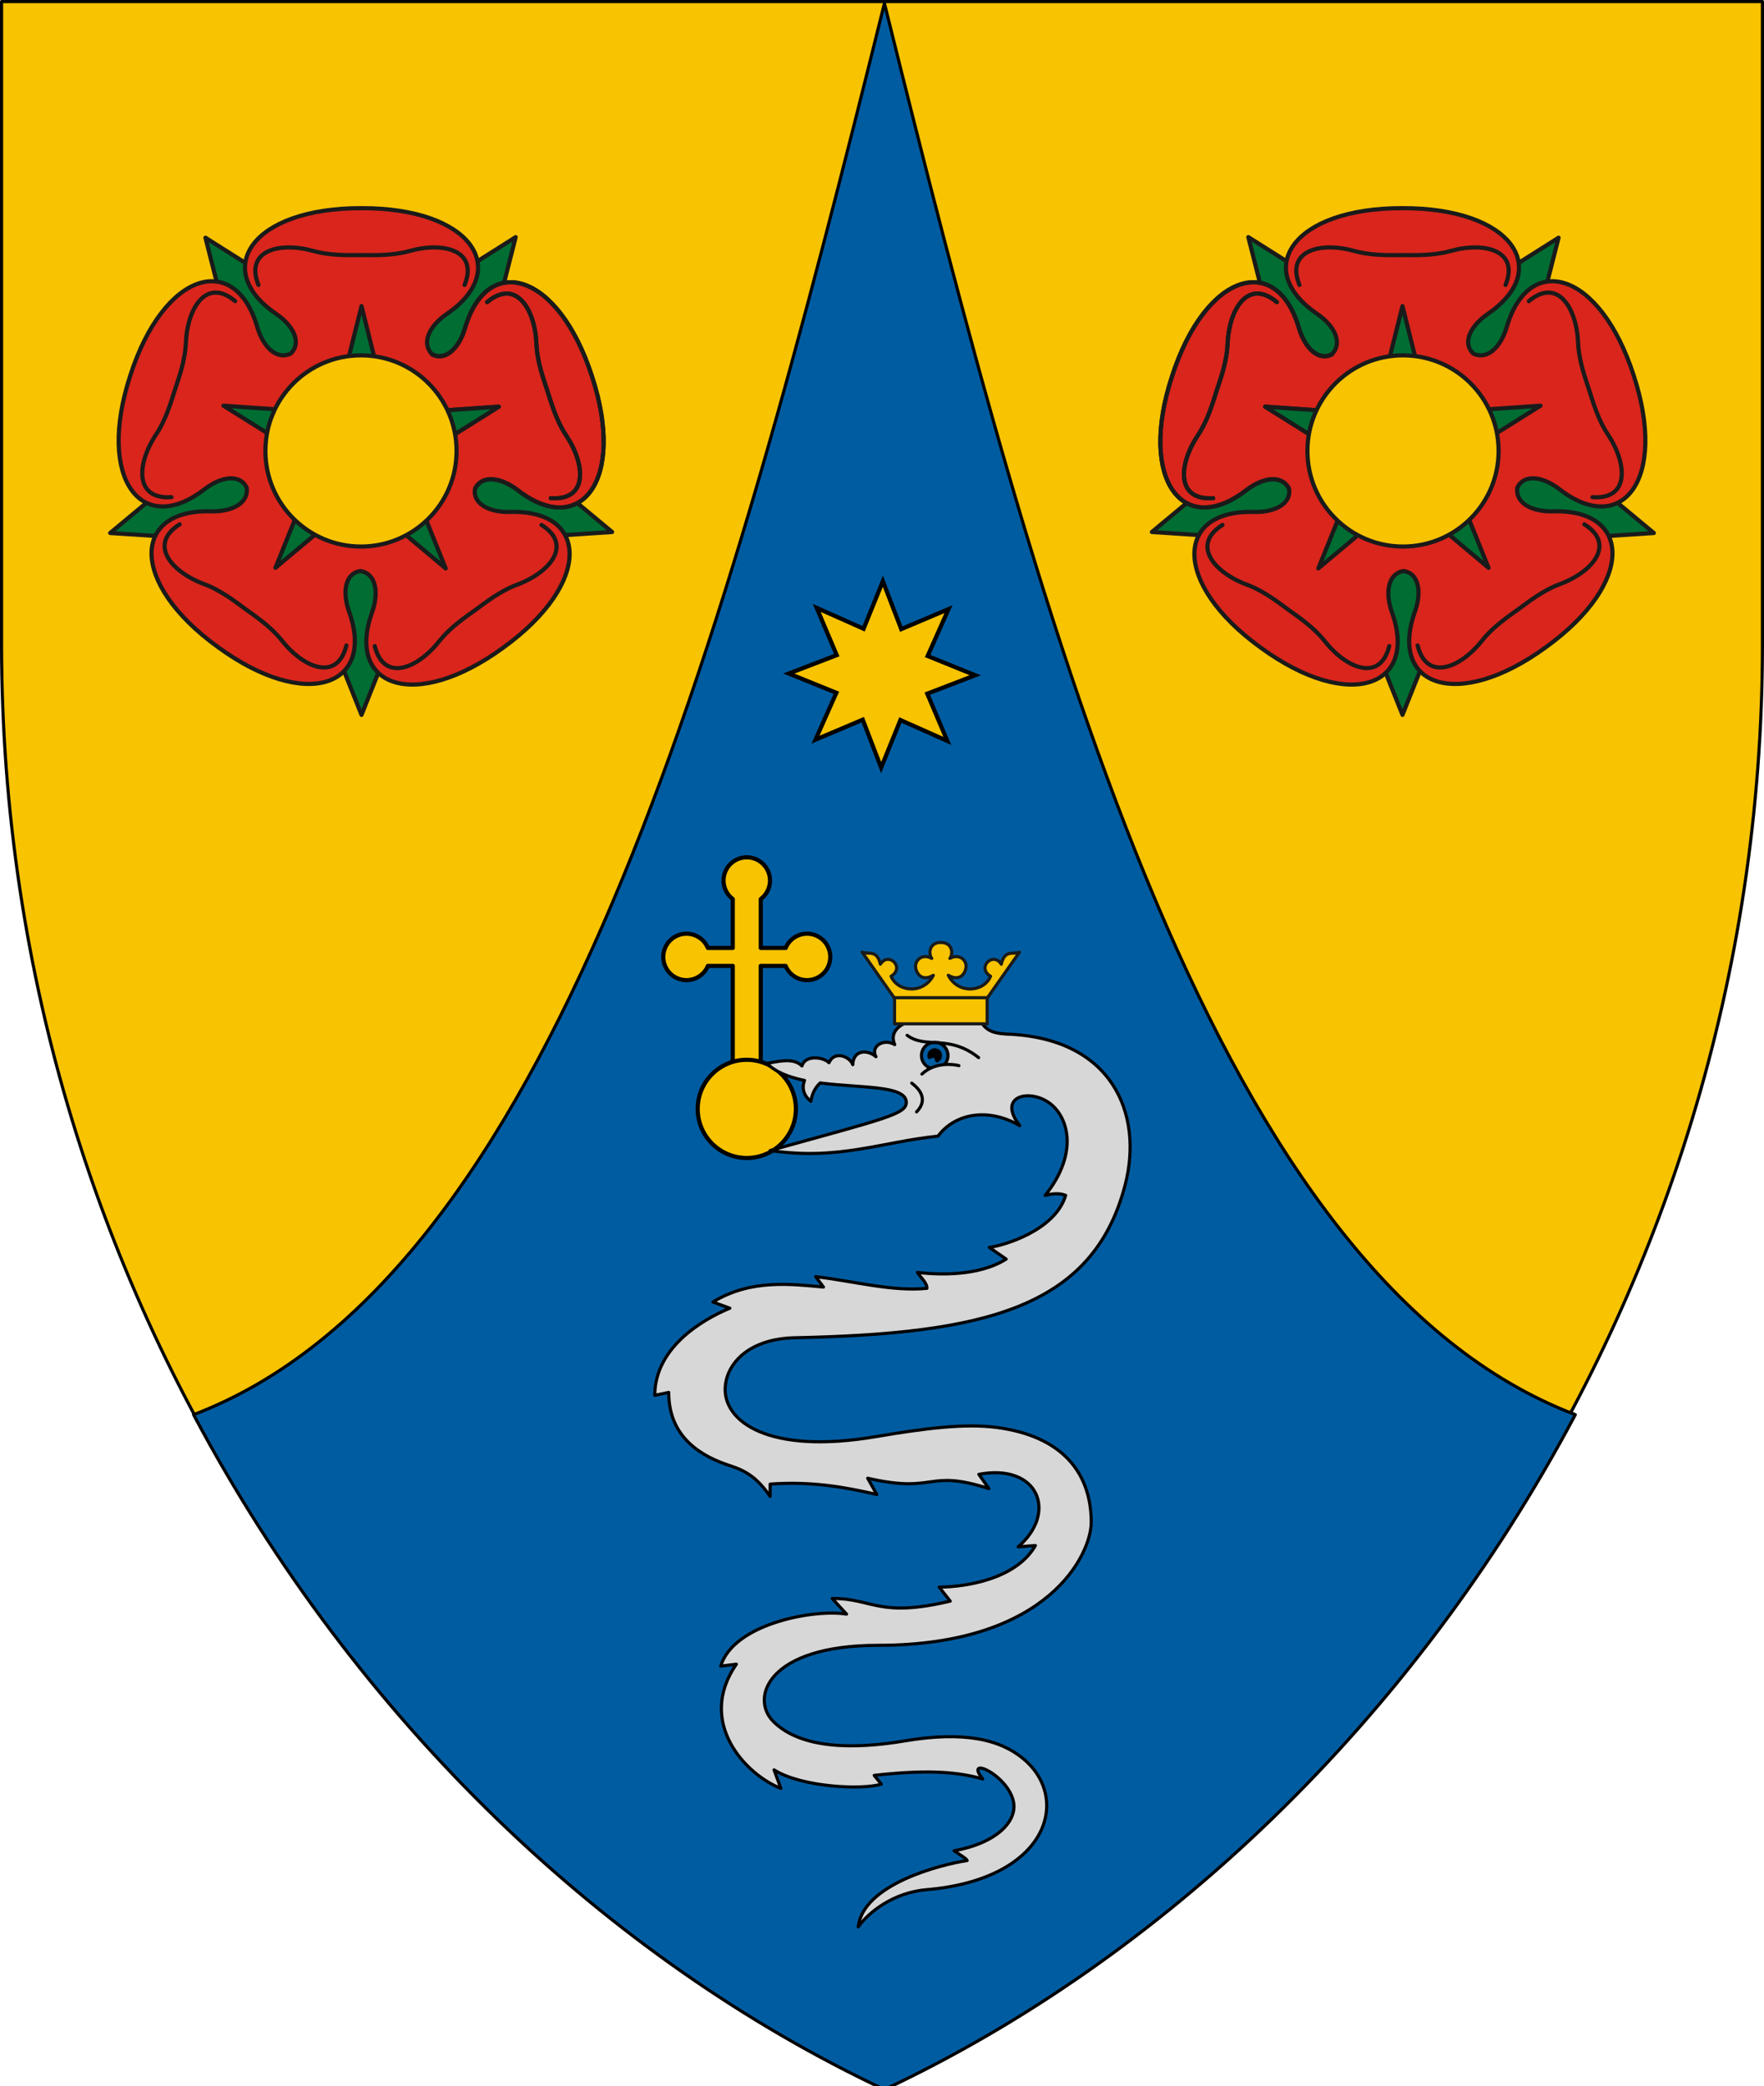 <?xml version="1.0" encoding="UTF-8" standalone="no"?>
<!-- Created with Inkscape (http://www.inkscape.org/) -->

<svg
   xmlns:dc="http://purl.org/dc/elements/1.1/"
   xmlns:cc="http://creativecommons.org/ns#"
   xmlns:rdf="http://www.w3.org/1999/02/22-rdf-syntax-ns#"
   xmlns:svg="http://www.w3.org/2000/svg"
   xmlns="http://www.w3.org/2000/svg"
   xmlns:sodipodi="http://sodipodi.sourceforge.net/DTD/sodipodi-0.dtd"
   xmlns:inkscape="http://www.inkscape.org/namespaces/inkscape"
   sodipodi:docname="HUN Inke COA.svg"
   inkscape:version="0.92.4 (5da689c313, 2019-01-14)"
   id="svg8"
   version="1.1"
   viewBox="0 0 169.204 200.072"
   height="200.072mm"
   width="169.204mm">
  <defs
     id="defs2">
    <clipPath
       clipPathUnits="userSpaceOnUse"
       id="clipPath986">
      <path
         id="path988"
         d="m 810.599,1179.102 c 11.84,44.333 49.918,86.163 80.726,98.501 30.809,-12.337 68.887,-54.168 80.727,-98.501 z"
         style="opacity:1;vector-effect:none;fill:none;fill-opacity:1;fill-rule:evenodd;stroke:#000000;stroke-width:0.3;stroke-linecap:round;stroke-linejoin:round;stroke-miterlimit:4;stroke-dasharray:none;stroke-dashoffset:0;stroke-opacity:1"
         inkscape:connector-curvature="0" />
    </clipPath>
  </defs>
  <sodipodi:namedview
     id="base"
     pagecolor="#ffffff"
     bordercolor="#666666"
     borderopacity="1.0"
     inkscape:pageopacity="0.0"
     inkscape:pageshadow="2"
     inkscape:zoom="0.75000003"
     inkscape:cx="321.91259"
     inkscape:cy="381.79592"
     inkscape:document-units="mm"
     inkscape:current-layer="layer1"
     showgrid="false"
     showborder="false"
     showguides="true"
     inkscape:guide-bbox="true"
     inkscape:snap-bbox="true"
     inkscape:bbox-paths="true"
     inkscape:bbox-nodes="true"
     inkscape:snap-bbox-edge-midpoints="true"
     inkscape:snap-bbox-midpoints="true"
     inkscape:snap-intersection-paths="true"
     inkscape:object-paths="true"
     inkscape:snap-smooth-nodes="true"
     inkscape:snap-midpoints="true"
     inkscape:snap-object-midpoints="true"
     inkscape:snap-center="true"
     inkscape:lockguides="false"
     inkscape:window-width="1850"
     inkscape:window-height="1016"
     inkscape:window-x="70"
     inkscape:window-y="27"
     inkscape:window-maximized="1"
     inkscape:snap-global="false"
     inkscape:snap-to-guides="true"
     inkscape:snap-nodes="true"
     fit-margin-top="0"
     fit-margin-left="0"
     fit-margin-right="0"
     fit-margin-bottom="0"
     inkscape:snap-others="true" />
  <g
     inkscape:groupmode="layer"
     id="layer2"
     inkscape:label="RASZTER"
     transform="translate(-1025.835,-1177.8)" />
  <g
     inkscape:label="Layer 1"
     inkscape:groupmode="layer"
     id="layer1"
     transform="translate(-1025.835,-1177.8)">
    <rect
       style="opacity:1;vector-effect:none;fill:none;fill-opacity:1;fill-rule:evenodd;stroke:#ff00ff;stroke-width:0.2;stroke-linecap:round;stroke-linejoin:round;stroke-miterlimit:4;stroke-dasharray:none;stroke-dashoffset:0;stroke-opacity:1"
       id="rect2055"
       width="2.245"
       height="0.374"
       x="146.326"
       y="434.303" />
    <path
       cx="973.754"
       cy="842.784"
       r="1.848"
       id="path869"
       style="opacity:1;vector-effect:none;fill:none;fill-opacity:1;fill-rule:evenodd;stroke:#ff00ff;stroke-width:0.2;stroke-linecap:round;stroke-linejoin:round;stroke-miterlimit:4;stroke-dasharray:none;stroke-dashoffset:0;stroke-opacity:1"
       d=""
       inkscape:connector-curvature="0" />
    <g
       id="g1135"
       transform="matrix(-1,0,0,1,1962.732,0)" />
    <rect
       rx="0"
       ry="0"
       y="1160.504"
       x="-1176.092"
       height="55.033"
       width="122.943"
       id="rect1642"
       style="opacity:1;vector-effect:none;fill:none;fill-opacity:1;fill-rule:evenodd;stroke:none;stroke-width:0.2;stroke-linecap:round;stroke-linejoin:round;stroke-miterlimit:4;stroke-dasharray:none;stroke-dashoffset:0;stroke-opacity:1"
       transform="rotate(-90)" />
    <g
       id="g1005">
      <path
         style="opacity:1;vector-effect:none;fill:#f8c301;fill-opacity:1;stroke:#000000;stroke-width:0.3;stroke-linecap:round;stroke-linejoin:round;stroke-miterlimit:4;stroke-dasharray:none;stroke-dashoffset:0;stroke-opacity:1"
         d="m 1194.889,1177.95 v 61.614 c 0,64.034 -38.533,116.553 -84.452,138.157 -45.919,-21.604 -84.452,-74.124 -84.452,-138.157 v -61.614 z"
         id="path3279"
         inkscape:connector-curvature="0"
         sodipodi:nodetypes="cscscc"
         inkscape:transform-center-x="-42.225879"
         inkscape:transform-center-y="109.73936" />
      <path
         id="path3277"
         transform="matrix(0.265,0,0,0.265,961.683,1068.697)"
         d="M 562.219,412.922 C 503.837,648.564 441.672,874.301 312.146,923.713 371.08,1034.684 461.992,1120.81 562.219,1167.965 662.445,1120.81 753.36,1034.684 812.293,923.713 682.767,874.301 620.601,648.564 562.219,412.922 Z"
         style="opacity:1;vector-effect:none;fill:#005ca1;fill-opacity:1;stroke:#000000;stroke-width:1.134;stroke-linecap:round;stroke-linejoin:round;stroke-miterlimit:4;stroke-dasharray:none;stroke-dashoffset:0;stroke-opacity:1"
         inkscape:connector-curvature="0" />
      <path
         sodipodi:nodetypes="ccccc"
         inkscape:transform-center-y="17.815444"
         inkscape:transform-center-x="-0.050030075"
         inkscape:connector-curvature="0"
         id="path3298"
         d="m 1060.512,1231.369 5.153,2.072 -5.153,12.921 -5.153,-12.921 5.153,-2.072"
         style="opacity:1;vector-effect:none;fill:#006d33;fill-opacity:1;stroke:#1a1a1a;stroke-width:0.4;stroke-linecap:round;stroke-linejoin:round;stroke-miterlimit:4;stroke-dasharray:none;stroke-dashoffset:0;stroke-opacity:1" />
      <path
         sodipodi:nodetypes="ccccc"
         inkscape:transform-center-y="3.8767444"
         inkscape:transform-center-x="16.928069"
         inkscape:connector-curvature="0"
         id="path3320"
         d="m 1050.663,1224.286 -0.379,5.541 -13.88,-0.908 10.696,-8.893 3.563,4.26"
         style="opacity:1;vector-effect:none;fill:#006d33;fill-opacity:1;stroke:#1a1a1a;stroke-width:0.4;stroke-linecap:round;stroke-linejoin:round;stroke-miterlimit:4;stroke-dasharray:none;stroke-dashoffset:0;stroke-opacity:1" />
      <path
         style="opacity:1;vector-effect:none;fill:#006d33;fill-opacity:1;stroke:#1a1a1a;stroke-width:0.4;stroke-linecap:round;stroke-linejoin:round;stroke-miterlimit:4;stroke-dasharray:none;stroke-dashoffset:0;stroke-opacity:1"
         d="m 1054.356,1212.731 -5.387,1.352 -3.426,-13.482 11.763,7.424 -2.951,4.705"
         id="path3328"
         inkscape:connector-curvature="0"
         inkscape:transform-center-x="9.0368696"
         inkscape:transform-center-y="-13.707605"
         sodipodi:nodetypes="ccccc" />
      <path
         sodipodi:nodetypes="ccccc"
         inkscape:transform-center-y="-13.766405"
         inkscape:transform-center-x="-8.9559298"
         inkscape:connector-curvature="0"
         id="path3336"
         d="m 1066.487,1212.672 -2.951,-4.705 11.763,-7.424 -3.426,13.482 -5.387,-1.352"
         style="opacity:1;vector-effect:none;fill:#006d33;fill-opacity:1;stroke:#1a1a1a;stroke-width:0.4;stroke-linecap:round;stroke-linejoin:round;stroke-miterlimit:4;stroke-dasharray:none;stroke-dashoffset:0;stroke-opacity:1" />
      <path
         style="opacity:1;vector-effect:none;fill:#006d33;fill-opacity:1;stroke:#1a1a1a;stroke-width:0.4;stroke-linecap:round;stroke-linejoin:round;stroke-miterlimit:4;stroke-dasharray:none;stroke-dashoffset:0;stroke-opacity:1"
         d="m 1070.291,1224.191 3.563,-4.26 10.696,8.893 -13.88,0.908 -0.379,-5.541"
         id="path3344"
         inkscape:connector-curvature="0"
         inkscape:transform-center-x="-16.959029"
         inkscape:transform-center-y="3.7814944"
         sodipodi:nodetypes="ccccc" />
      <path
         style="opacity:1;vector-effect:none;fill:#da251c;fill-opacity:1;stroke:#1a1a1a;stroke-width:0.4;stroke-linecap:round;stroke-linejoin:round;stroke-miterlimit:4;stroke-dasharray:none;stroke-dashoffset:0;stroke-opacity:1"
         d="m 1070.452,1209.239 c 2.118,-7.216 8.932,-5.385 12.169,4.663 3.288,10.032 -1.149,15.518 -7.104,10.925 -1.677,-1.294 -3.438,-1.462 -4.116,-0.181 -0.26,1.416 1.263,2.315 3.38,2.254 7.517,-0.215 7.882,6.831 -0.674,13.015 -8.525,6.227 -15.114,3.702 -12.586,-3.381 0.712,-1.995 0.328,-3.721 -1.099,-3.97 -1.427,0.19 -1.812,1.916 -1.099,3.912 2.528,7.083 -4.061,9.607 -12.586,3.38 -8.556,-6.183 -8.192,-13.23 -0.674,-13.015 2.117,0.061 3.64,-0.838 3.436,-2.273 -0.622,-1.299 -2.382,-1.131 -4.06,0.163 -5.955,4.593 -10.392,-0.894 -7.104,-10.925 3.236,-10.048 10.051,-11.879 12.169,-4.663 0.596,2.033 1.922,3.203 3.223,2.566 1.043,-0.993 0.339,-2.615 -1.41,-3.811 -6.208,-4.244 -2.361,-10.159 8.195,-10.133 10.557,-0.027 14.404,5.888 8.195,10.133 -1.749,1.196 -2.453,2.818 -1.444,3.858 1.266,0.685 2.592,-0.485 3.189,-2.518 z"
         id="path3322"
         inkscape:connector-curvature="0"
         sodipodi:nodetypes="scscscscscscscscscscs"
         inkscape:transform-center-x="-15.047164"
         inkscape:transform-center-y="-5.3805064" />
      <path
         style="opacity:1;vector-effect:none;fill:none;fill-opacity:1;stroke:#1a1a1a;stroke-width:0.4;stroke-linecap:round;stroke-linejoin:round;stroke-miterlimit:4;stroke-dasharray:none;stroke-dashoffset:0;stroke-opacity:1"
         d="m 1070.396,1205.131 c 1.341,-3.315 -2.005,-4.172 -5.281,-3.255 -1.671,0.468 -3.467,0.389 -4.603,0.389 -1.137,0 -2.932,0.079 -4.603,-0.389 -3.276,-0.917 -6.621,-0.06 -5.281,3.255"
         id="path3306"
         inkscape:connector-curvature="0"
         sodipodi:nodetypes="cscsc"
         inkscape:transform-center-x="-0.050030075"
         inkscape:transform-center-y="-17.718663" />
      <path
         sodipodi:nodetypes="ccccc"
         style="opacity:1;vector-effect:none;fill:#006d33;fill-opacity:1;stroke:#1a1a1a;stroke-width:0.4;stroke-linecap:round;stroke-linejoin:round;stroke-miterlimit:4;stroke-dasharray:none;stroke-dashoffset:0;stroke-opacity:1"
         d="m 1060.512,1215.935 1.572,-2.491 -1.572,-6.284 -1.572,6.284 1.572,2.491"
         id="path3308"
         inkscape:connector-curvature="0"
         inkscape:transform-center-x="-0.050030075"
         inkscape:transform-center-y="-9.502755" />
      <path
         inkscape:transform-center-y="-5.3805064"
         inkscape:transform-center-x="-15.047164"
         sodipodi:nodetypes="cscsc"
         inkscape:connector-curvature="0"
         id="path3314"
         d="m 1067.278,1211.805 c 1.251,0.637 2.576,-0.533 3.173,-2.566 2.118,-7.216 8.932,-5.385 12.169,4.663 3.288,10.032 -1.149,15.518 -7.104,10.925 -1.677,-1.294 -3.438,-1.462 -4.075,-0.211"
         style="opacity:1;vector-effect:none;fill:none;fill-opacity:1;stroke:#1a1a1a;stroke-width:0.4;stroke-linecap:round;stroke-linejoin:round;stroke-miterlimit:4;stroke-dasharray:none;stroke-dashoffset:0;stroke-opacity:1" />
      <path
         inkscape:transform-center-y="-5.2754503"
         inkscape:transform-center-x="-16.556899"
         sodipodi:nodetypes="cscsc"
         inkscape:connector-curvature="0"
         id="path3316"
         d="m 1078.672,1225.578 c 3.567,0.251 3.348,-3.196 1.464,-6.028 -0.961,-1.445 -1.441,-3.177 -1.792,-4.258 -0.351,-1.081 -0.981,-2.764 -1.053,-4.498 -0.141,-3.399 -1.989,-6.316 -4.728,-4.017"
         style="opacity:1;vector-effect:none;fill:none;fill-opacity:1;stroke:#1a1a1a;stroke-width:0.4;stroke-linecap:round;stroke-linejoin:round;stroke-miterlimit:4;stroke-dasharray:none;stroke-dashoffset:0;stroke-opacity:1" />
      <path
         inkscape:transform-center-y="-2.5263554"
         inkscape:transform-center-x="-9.0530796"
         inkscape:connector-curvature="0"
         id="path3318"
         d="m 1065.342,1219.516 2.855,0.725 5.49,-3.437 -6.462,0.447 -1.884,2.265"
         style="opacity:1;vector-effect:none;fill:none;fill-opacity:1;stroke:#1a1a1a;stroke-width:0.4;stroke-linecap:round;stroke-linejoin:round;stroke-miterlimit:4;stroke-dasharray:none;stroke-dashoffset:0;stroke-opacity:1"
         sodipodi:nodetypes="ccccc" />
      <path
         style="opacity:1;vector-effect:none;fill:none;fill-opacity:1;stroke:#1a1a1a;stroke-width:0.4;stroke-linecap:round;stroke-linejoin:round;stroke-miterlimit:4;stroke-dasharray:none;stroke-dashoffset:0;stroke-opacity:1"
         d="m 1078.672,1225.578 c 3.567,0.251 3.348,-3.196 1.464,-6.028 -0.961,-1.445 -1.441,-3.177 -1.792,-4.258 -0.351,-1.081 -0.981,-2.764 -1.053,-4.498 -0.141,-3.399 -1.989,-6.316 -4.728,-4.017"
         id="path3324"
         inkscape:connector-curvature="0"
         sodipodi:nodetypes="cscsc"
         inkscape:transform-center-x="-16.556899"
         inkscape:transform-center-y="-5.2754503" />
      <path
         sodipodi:nodetypes="ccccc"
         style="opacity:1;vector-effect:none;fill:#006d33;fill-opacity:1;stroke:#1a1a1a;stroke-width:0.4;stroke-linecap:round;stroke-linejoin:round;stroke-miterlimit:4;stroke-dasharray:none;stroke-dashoffset:0;stroke-opacity:1"
         d="m 1065.342,1219.516 2.855,0.725 5.49,-3.437 -6.462,0.447 -1.884,2.265"
         id="path3326"
         inkscape:connector-curvature="0"
         inkscape:transform-center-x="-9.0530796"
         inkscape:transform-center-y="-2.5263554" />
      <path
         inkscape:transform-center-y="13.963858"
         inkscape:transform-center-x="-10.039092"
         sodipodi:nodetypes="cscsc"
         inkscape:connector-curvature="0"
         id="path3332"
         d="m 1061.782,1239.767 c 0.864,3.47 4.074,2.197 6.186,-0.471 1.077,-1.361 2.576,-2.352 3.496,-3.02 0.92,-0.668 2.325,-1.787 3.953,-2.391 3.19,-1.184 5.392,-3.843 2.359,-5.737"
         style="opacity:1;vector-effect:none;fill:none;fill-opacity:1;stroke:#1a1a1a;stroke-width:0.4;stroke-linecap:round;stroke-linejoin:round;stroke-miterlimit:4;stroke-dasharray:none;stroke-dashoffset:0;stroke-opacity:1" />
      <path
         inkscape:transform-center-y="7.7172941"
         inkscape:transform-center-x="-5.5450298"
         inkscape:connector-curvature="0"
         id="path3334"
         d="m 1063.428,1225.217 0.193,2.94 4.965,4.16 -2.422,-6.008 -2.736,-1.092"
         style="opacity:1;vector-effect:none;fill:#006d33;fill-opacity:1;stroke:#1a1a1a;stroke-width:0.4;stroke-linecap:round;stroke-linejoin:round;stroke-miterlimit:4;stroke-dasharray:none;stroke-dashoffset:0;stroke-opacity:1"
         sodipodi:nodetypes="ccccc" />
      <path
         style="opacity:1;vector-effect:none;fill:none;fill-opacity:1;stroke:#1a1a1a;stroke-width:0.4;stroke-linecap:round;stroke-linejoin:round;stroke-miterlimit:4;stroke-dasharray:none;stroke-dashoffset:0;stroke-opacity:1"
         d="m 1043.068,1228.089 c -3.033,1.894 -0.831,4.553 2.359,5.737 1.627,0.604 3.033,1.723 3.953,2.391 0.92,0.668 2.418,1.659 3.496,3.02 2.112,2.668 5.322,3.941 6.186,0.471"
         id="path3340"
         inkscape:connector-curvature="0"
         sodipodi:nodetypes="cscsc"
         inkscape:transform-center-x="10.120005"
         inkscape:transform-center-y="13.905034" />
      <path
         sodipodi:nodetypes="ccccc"
         style="opacity:1;vector-effect:none;fill:#006d33;fill-opacity:1;stroke:#1a1a1a;stroke-width:0.4;stroke-linecap:round;stroke-linejoin:round;stroke-miterlimit:4;stroke-dasharray:none;stroke-dashoffset:0;stroke-opacity:1"
         d="m 1057.415,1225.158 -2.736,1.092 -2.422,6.008 4.965,-4.16 0.193,-2.94"
         id="path3342"
         inkscape:connector-curvature="0"
         inkscape:transform-center-x="5.6260696"
         inkscape:transform-center-y="7.6584441" />
      <path
         inkscape:transform-center-y="-5.3706213"
         inkscape:transform-center-x="16.525989"
         sodipodi:nodetypes="cscsc"
         inkscape:connector-curvature="0"
         id="path3348"
         d="m 1048.392,1206.682 c -2.739,-2.299 -4.587,0.617 -4.728,4.016 -0.072,1.734 -0.702,3.417 -1.053,4.498 -0.351,1.081 -0.831,2.813 -1.792,4.258 -1.884,2.833 -2.103,6.279 1.464,6.028"
         style="opacity:1;vector-effect:none;fill:none;fill-opacity:1;stroke:#1a1a1a;stroke-width:0.4;stroke-linecap:round;stroke-linejoin:round;stroke-miterlimit:4;stroke-dasharray:none;stroke-dashoffset:0;stroke-opacity:1" />
      <path
         inkscape:transform-center-y="-2.6216054"
         inkscape:transform-center-x="9.0221194"
         inkscape:connector-curvature="0"
         id="path3350"
         d="m 1055.613,1219.421 -1.884,-2.265 -6.462,-0.447 5.49,3.437 2.855,-0.725"
         style="opacity:1;vector-effect:none;fill:#006d33;fill-opacity:1;stroke:#1a1a1a;stroke-width:0.4;stroke-linecap:round;stroke-linejoin:round;stroke-miterlimit:4;stroke-dasharray:none;stroke-dashoffset:0;stroke-opacity:1"
         sodipodi:nodetypes="ccccc" />
      <circle
         r="9.169"
         cy="1221.05"
         cx="1060.461"
         id="path3286"
         style="opacity:1;vector-effect:none;fill:#f8c301;fill-opacity:1;fill-rule:evenodd;stroke:#1a1a1a;stroke-width:0.4;stroke-linecap:round;stroke-linejoin:round;stroke-miterlimit:4;stroke-dasharray:none;stroke-dashoffset:0;stroke-opacity:1" />
      <path
         style="opacity:1;vector-effect:none;fill:#006d33;fill-opacity:1;stroke:#1a1a1a;stroke-width:0.4;stroke-linecap:round;stroke-linejoin:round;stroke-miterlimit:4;stroke-dasharray:none;stroke-dashoffset:0;stroke-opacity:1"
         d="m 1160.363,1231.369 -5.153,2.072 5.153,12.921 5.153,-12.921 -5.153,-2.072"
         id="path3374"
         inkscape:connector-curvature="0"
         inkscape:transform-center-x="-0.050030075"
         inkscape:transform-center-y="17.815444"
         sodipodi:nodetypes="ccccc" />
      <path
         style="opacity:1;vector-effect:none;fill:#006d33;fill-opacity:1;stroke:#1a1a1a;stroke-width:0.4;stroke-linecap:round;stroke-linejoin:round;stroke-miterlimit:4;stroke-dasharray:none;stroke-dashoffset:0;stroke-opacity:1"
         d="m 1170.211,1224.286 0.379,5.541 13.88,-0.908 -10.696,-8.893 -3.563,4.26"
         id="path3376"
         inkscape:connector-curvature="0"
         inkscape:transform-center-x="16.928069"
         inkscape:transform-center-y="3.8767444"
         sodipodi:nodetypes="ccccc" />
      <path
         sodipodi:nodetypes="ccccc"
         inkscape:transform-center-y="-13.707605"
         inkscape:transform-center-x="9.0368696"
         inkscape:connector-curvature="0"
         id="path3378"
         d="m 1166.519,1212.731 5.387,1.352 3.426,-13.482 -11.763,7.424 2.951,4.705"
         style="opacity:1;vector-effect:none;fill:#006d33;fill-opacity:1;stroke:#1a1a1a;stroke-width:0.4;stroke-linecap:round;stroke-linejoin:round;stroke-miterlimit:4;stroke-dasharray:none;stroke-dashoffset:0;stroke-opacity:1" />
      <path
         style="opacity:1;vector-effect:none;fill:#006d33;fill-opacity:1;stroke:#1a1a1a;stroke-width:0.4;stroke-linecap:round;stroke-linejoin:round;stroke-miterlimit:4;stroke-dasharray:none;stroke-dashoffset:0;stroke-opacity:1"
         d="m 1154.388,1212.672 2.951,-4.705 -11.763,-7.424 3.426,13.482 5.387,-1.352"
         id="path3380"
         inkscape:connector-curvature="0"
         inkscape:transform-center-x="-8.9559298"
         inkscape:transform-center-y="-13.766405"
         sodipodi:nodetypes="ccccc" />
      <path
         sodipodi:nodetypes="ccccc"
         inkscape:transform-center-y="3.7814944"
         inkscape:transform-center-x="-16.959029"
         inkscape:connector-curvature="0"
         id="path3382"
         d="m 1150.583,1224.191 -3.563,-4.26 -10.696,8.893 13.88,0.908 0.379,-5.541"
         style="opacity:1;vector-effect:none;fill:#006d33;fill-opacity:1;stroke:#1a1a1a;stroke-width:0.4;stroke-linecap:round;stroke-linejoin:round;stroke-miterlimit:4;stroke-dasharray:none;stroke-dashoffset:0;stroke-opacity:1" />
      <path
         inkscape:transform-center-y="-5.3805064"
         inkscape:transform-center-x="-15.047164"
         sodipodi:nodetypes="scscscscscscscscscscs"
         inkscape:connector-curvature="0"
         id="path3384"
         d="m 1150.423,1209.239 c -2.118,-7.216 -8.932,-5.385 -12.169,4.663 -3.288,10.032 1.149,15.518 7.104,10.925 1.677,-1.294 3.438,-1.462 4.116,-0.181 0.26,1.416 -1.263,2.315 -3.38,2.254 -7.517,-0.215 -7.882,6.831 0.674,13.015 8.525,6.227 15.114,3.702 12.586,-3.381 -0.712,-1.995 -0.328,-3.721 1.099,-3.97 1.427,0.19 1.812,1.916 1.099,3.912 -2.528,7.083 4.061,9.607 12.586,3.38 8.556,-6.183 8.192,-13.23 0.674,-13.015 -2.117,0.061 -3.64,-0.838 -3.436,-2.273 0.622,-1.299 2.382,-1.131 4.06,0.163 5.955,4.593 10.392,-0.894 7.104,-10.925 -3.236,-10.048 -10.051,-11.879 -12.169,-4.663 -0.596,2.033 -1.922,3.203 -3.223,2.566 -1.043,-0.993 -0.339,-2.615 1.41,-3.811 6.208,-4.244 2.361,-10.159 -8.195,-10.133 -10.557,-0.027 -14.404,5.888 -8.195,10.133 1.749,1.196 2.453,2.818 1.444,3.858 -1.266,0.685 -2.592,-0.485 -3.189,-2.518 z"
         style="opacity:1;vector-effect:none;fill:#da251c;fill-opacity:1;stroke:#1a1a1a;stroke-width:0.4;stroke-linecap:round;stroke-linejoin:round;stroke-miterlimit:4;stroke-dasharray:none;stroke-dashoffset:0;stroke-opacity:1" />
      <path
         inkscape:transform-center-y="-17.718663"
         inkscape:transform-center-x="-0.050030075"
         sodipodi:nodetypes="cscsc"
         inkscape:connector-curvature="0"
         id="path3386"
         d="m 1150.479,1205.131 c -1.341,-3.315 2.005,-4.172 5.281,-3.255 1.671,0.468 3.467,0.389 4.603,0.389 1.137,0 2.932,0.079 4.603,-0.389 3.276,-0.917 6.621,-0.06 5.281,3.255"
         style="opacity:1;vector-effect:none;fill:none;fill-opacity:1;stroke:#1a1a1a;stroke-width:0.4;stroke-linecap:round;stroke-linejoin:round;stroke-miterlimit:4;stroke-dasharray:none;stroke-dashoffset:0;stroke-opacity:1" />
      <path
         inkscape:transform-center-y="-9.502755"
         inkscape:transform-center-x="-0.050030075"
         inkscape:connector-curvature="0"
         id="path3388"
         d="m 1160.363,1215.935 -1.572,-2.491 1.572,-6.284 1.572,6.284 -1.572,2.491"
         style="opacity:1;vector-effect:none;fill:#006d33;fill-opacity:1;stroke:#1a1a1a;stroke-width:0.4;stroke-linecap:round;stroke-linejoin:round;stroke-miterlimit:4;stroke-dasharray:none;stroke-dashoffset:0;stroke-opacity:1"
         sodipodi:nodetypes="ccccc" />
      <path
         style="opacity:1;vector-effect:none;fill:none;fill-opacity:1;stroke:#1a1a1a;stroke-width:0.4;stroke-linecap:round;stroke-linejoin:round;stroke-miterlimit:4;stroke-dasharray:none;stroke-dashoffset:0;stroke-opacity:1"
         d="m 1153.596,1211.805 c -1.251,0.637 -2.576,-0.533 -3.173,-2.566 -2.118,-7.216 -8.932,-5.385 -12.169,4.663 -3.288,10.032 1.149,15.518 7.104,10.925 1.677,-1.294 3.438,-1.462 4.075,-0.211"
         id="path3390"
         inkscape:connector-curvature="0"
         sodipodi:nodetypes="cscsc"
         inkscape:transform-center-x="-15.047164"
         inkscape:transform-center-y="-5.3805064" />
      <path
         style="opacity:1;vector-effect:none;fill:none;fill-opacity:1;stroke:#1a1a1a;stroke-width:0.4;stroke-linecap:round;stroke-linejoin:round;stroke-miterlimit:4;stroke-dasharray:none;stroke-dashoffset:0;stroke-opacity:1"
         d="m 1142.203,1225.578 c -3.567,0.251 -3.348,-3.196 -1.464,-6.028 0.961,-1.445 1.441,-3.177 1.792,-4.258 0.351,-1.081 0.981,-2.764 1.053,-4.498 0.141,-3.399 1.989,-6.316 4.728,-4.017"
         id="path3392"
         inkscape:connector-curvature="0"
         sodipodi:nodetypes="cscsc"
         inkscape:transform-center-x="-16.556899"
         inkscape:transform-center-y="-5.2754503" />
      <path
         sodipodi:nodetypes="ccccc"
         style="opacity:1;vector-effect:none;fill:none;fill-opacity:1;stroke:#1a1a1a;stroke-width:0.4;stroke-linecap:round;stroke-linejoin:round;stroke-miterlimit:4;stroke-dasharray:none;stroke-dashoffset:0;stroke-opacity:1"
         d="m 1155.533,1219.516 -2.855,0.725 -5.49,-3.437 6.462,0.447 1.884,2.265"
         id="path3394"
         inkscape:connector-curvature="0"
         inkscape:transform-center-x="-9.0530796"
         inkscape:transform-center-y="-2.5263554" />
      <path
         inkscape:transform-center-y="-5.2754503"
         inkscape:transform-center-x="-16.556899"
         sodipodi:nodetypes="cscsc"
         inkscape:connector-curvature="0"
         id="path3396"
         d="m 1142.203,1225.578 c -3.567,0.251 -3.348,-3.196 -1.464,-6.028 0.961,-1.445 1.441,-3.177 1.792,-4.258 0.351,-1.081 0.981,-2.764 1.053,-4.498 0.141,-3.399 1.989,-6.316 4.728,-4.017"
         style="opacity:1;vector-effect:none;fill:none;fill-opacity:1;stroke:#1a1a1a;stroke-width:0.4;stroke-linecap:round;stroke-linejoin:round;stroke-miterlimit:4;stroke-dasharray:none;stroke-dashoffset:0;stroke-opacity:1" />
      <path
         inkscape:transform-center-y="-2.5263554"
         inkscape:transform-center-x="-9.0530796"
         inkscape:connector-curvature="0"
         id="path3398"
         d="m 1155.533,1219.516 -2.855,0.725 -5.49,-3.437 6.462,0.447 1.884,2.265"
         style="opacity:1;vector-effect:none;fill:#006d33;fill-opacity:1;stroke:#1a1a1a;stroke-width:0.4;stroke-linecap:round;stroke-linejoin:round;stroke-miterlimit:4;stroke-dasharray:none;stroke-dashoffset:0;stroke-opacity:1"
         sodipodi:nodetypes="ccccc" />
      <path
         style="opacity:1;vector-effect:none;fill:none;fill-opacity:1;stroke:#1a1a1a;stroke-width:0.4;stroke-linecap:round;stroke-linejoin:round;stroke-miterlimit:4;stroke-dasharray:none;stroke-dashoffset:0;stroke-opacity:1"
         d="m 1159.093,1239.767 c -0.864,3.47 -4.074,2.197 -6.186,-0.471 -1.077,-1.361 -2.576,-2.352 -3.496,-3.02 -0.92,-0.668 -2.325,-1.787 -3.953,-2.391 -3.19,-1.184 -5.392,-3.843 -2.359,-5.737"
         id="path3400"
         inkscape:connector-curvature="0"
         sodipodi:nodetypes="cscsc"
         inkscape:transform-center-x="-10.039092"
         inkscape:transform-center-y="13.963858" />
      <path
         sodipodi:nodetypes="ccccc"
         style="opacity:1;vector-effect:none;fill:#006d33;fill-opacity:1;stroke:#1a1a1a;stroke-width:0.4;stroke-linecap:round;stroke-linejoin:round;stroke-miterlimit:4;stroke-dasharray:none;stroke-dashoffset:0;stroke-opacity:1"
         d="m 1157.447,1225.217 -0.193,2.94 -4.965,4.16 2.422,-6.008 2.736,-1.092"
         id="path3402"
         inkscape:connector-curvature="0"
         inkscape:transform-center-x="-5.5450298"
         inkscape:transform-center-y="7.7172941" />
      <path
         inkscape:transform-center-y="13.905034"
         inkscape:transform-center-x="10.120005"
         sodipodi:nodetypes="cscsc"
         inkscape:connector-curvature="0"
         id="path3404"
         d="m 1177.807,1228.089 c 3.033,1.894 0.831,4.553 -2.359,5.737 -1.627,0.604 -3.033,1.723 -3.953,2.391 -0.92,0.668 -2.418,1.659 -3.496,3.02 -2.112,2.668 -5.322,3.941 -6.186,0.471"
         style="opacity:1;vector-effect:none;fill:none;fill-opacity:1;stroke:#1a1a1a;stroke-width:0.4;stroke-linecap:round;stroke-linejoin:round;stroke-miterlimit:4;stroke-dasharray:none;stroke-dashoffset:0;stroke-opacity:1" />
      <path
         inkscape:transform-center-y="7.6584441"
         inkscape:transform-center-x="5.6260696"
         inkscape:connector-curvature="0"
         id="path3406"
         d="m 1163.46,1225.158 2.736,1.092 2.422,6.008 -4.965,-4.16 -0.193,-2.94"
         style="opacity:1;vector-effect:none;fill:#006d33;fill-opacity:1;stroke:#1a1a1a;stroke-width:0.4;stroke-linecap:round;stroke-linejoin:round;stroke-miterlimit:4;stroke-dasharray:none;stroke-dashoffset:0;stroke-opacity:1"
         sodipodi:nodetypes="ccccc" />
      <path
         style="opacity:1;vector-effect:none;fill:none;fill-opacity:1;stroke:#1a1a1a;stroke-width:0.4;stroke-linecap:round;stroke-linejoin:round;stroke-miterlimit:4;stroke-dasharray:none;stroke-dashoffset:0;stroke-opacity:1"
         d="m 1172.483,1206.682 c 2.739,-2.299 4.587,0.617 4.728,4.016 0.072,1.734 0.702,3.417 1.053,4.498 0.351,1.081 0.831,2.813 1.792,4.258 1.884,2.833 2.103,6.279 -1.464,6.028"
         id="path3408"
         inkscape:connector-curvature="0"
         sodipodi:nodetypes="cscsc"
         inkscape:transform-center-x="16.525989"
         inkscape:transform-center-y="-5.3706213" />
      <path
         sodipodi:nodetypes="ccccc"
         style="opacity:1;vector-effect:none;fill:#006d33;fill-opacity:1;stroke:#1a1a1a;stroke-width:0.4;stroke-linecap:round;stroke-linejoin:round;stroke-miterlimit:4;stroke-dasharray:none;stroke-dashoffset:0;stroke-opacity:1"
         d="m 1165.262,1219.421 1.884,-2.265 6.462,-0.447 -5.49,3.437 -2.855,-0.725"
         id="path3410"
         inkscape:connector-curvature="0"
         inkscape:transform-center-x="9.0221194"
         inkscape:transform-center-y="-2.6216054" />
      <circle
         transform="scale(-1,1)"
         style="opacity:1;vector-effect:none;fill:#f8c301;fill-opacity:1;fill-rule:evenodd;stroke:#1a1a1a;stroke-width:0.4;stroke-linecap:round;stroke-linejoin:round;stroke-miterlimit:4;stroke-dasharray:none;stroke-dashoffset:0;stroke-opacity:1"
         id="circle3412"
         cx="-1160.413"
         cy="1221.05"
         r="9.169" />
      <path
         inkscape:transform-center-y="0.00053221583"
         inkscape:transform-center-x="-0.00037031684"
         d="m 1116.701,1248.861 -4.497,-2.002 -1.849,4.562 -1.764,-4.596 -4.533,1.919 2.002,-4.497 -4.562,-1.848 4.596,-1.764 -1.919,-4.533 4.497,2.002 1.848,-4.562 1.764,4.596 4.533,-1.919 -2.002,4.497 4.562,1.849 -4.596,1.764 z"
         inkscape:randomized="0"
         inkscape:rounded="0"
         inkscape:flatsided="false"
         sodipodi:arg2="1.1872713"
         sodipodi:arg1="0.79457222"
         sodipodi:r2="4.7205806"
         sodipodi:r1="8.9404917"
         sodipodi:cy="1242.4814"
         sodipodi:cx="1110.4379"
         sodipodi:sides="8"
         id="path3433"
         style="opacity:1;fill:#f8c301;fill-opacity:1;stroke:#000000;stroke-width:0.4;stroke-linecap:butt;stroke-linejoin:miter;stroke-miterlimit:4;stroke-dasharray:none;stroke-dashoffset:0;stroke-opacity:1"
         sodipodi:type="star" />
      <path
         inkscape:connector-curvature="0"
         id="circle3418"
         d="m 1097.465,1260.025 a 2.227,2.227 0 0 0 -2.227,2.227 2.227,2.227 0 0 0 0.883,1.772 v 4.695 h -1.442 -0.943 a 2.227,2.227 0 0 0 -2.051,-1.367 2.227,2.227 0 0 0 -2.227,2.227 2.227,2.227 0 0 0 2.227,2.226 2.227,2.227 0 0 0 2.054,-1.366 h 0.941 1.442 v 10.881 h 2.688 v -10.881 h 1.442 0.941 a 2.227,2.227 0 0 0 2.054,1.366 2.227,2.227 0 0 0 2.227,-2.226 2.227,2.227 0 0 0 -2.227,-2.227 2.227,2.227 0 0 0 -2.051,1.367 h -0.943 -1.442 v -4.695 a 2.227,2.227 0 0 0 0.883,-1.772 2.227,2.227 0 0 0 -2.227,-2.227 z"
         style="opacity:1;vector-effect:none;fill:#f8c301;fill-opacity:1;fill-rule:evenodd;stroke:#000000;stroke-width:0.4;stroke-linecap:round;stroke-linejoin:round;stroke-miterlimit:4;stroke-dasharray:none;stroke-dashoffset:0;stroke-opacity:1" />
      <circle
         r="4.709"
         cy="1284.153"
         cx="1097.467"
         id="path3416"
         style="opacity:1;vector-effect:none;fill:#f8c301;fill-opacity:1;fill-rule:evenodd;stroke:#000000;stroke-width:0.4;stroke-linecap:round;stroke-linejoin:round;stroke-miterlimit:4;stroke-dasharray:none;stroke-dashoffset:0;stroke-opacity:1" />
      <path
         inkscape:connector-curvature="0"
         id="path883"
         d="m 1118.431,1274.697 c -0.904,0.01 -2.074,0.354 -2.567,0.662 -3.926,0.079 -4.732,1.468 -4.207,2.63 -1.007,-0.627 -2.365,0.136 -1.798,1.16 -0.892,-0.762 -2.194,-0.592 -2.223,0.763 -0.314,-0.821 -1.782,-1.359 -2.282,-0.187 -0.582,-0.579 -2.293,-0.76 -2.594,0.308 -0.832,-0.82 -2.24,-0.436 -3.353,-0.245 0.821,0.848 2.125,1.333 3.6,1.636 -0.31,0.798 -0.038,1.489 0.603,2.002 0.151,-0.856 0.474,-1.373 0.899,-1.761 3.901,0.501 8.258,0.208 8.258,1.867 0,1.124 -2.049,1.563 -13.057,4.612 6.564,0.977 10.685,-0.825 16.1,-1.379 1.565,-2.12 4.73,-2.816 7.839,-1.005 -2.161,-2.767 0.766,-3.536 2.698,-2.274 1.98,1.294 3.015,4.887 -0.258,8.961 0.655,-0.155 1.31,-0.256 1.965,-6e-4 -1.001,3.375 -5.964,4.827 -7.328,4.989 l 1.622,1.123 c -2.668,1.686 -6.568,1.505 -8.513,1.278 0.324,0.509 0.948,1.018 0.904,1.528 -3.341,0.327 -7.021,-0.694 -10.665,-1.122 l 0.749,0.998 c -3.034,-0.276 -6.954,-0.797 -10.602,1.435 l 1.622,0.592 c -2.71,1.124 -7.186,3.804 -7.203,8.357 l 1.341,-0.28 c -0.01,4.45 3.333,6.206 5.898,7.034 1.553,0.501 2.611,1.179 3.83,2.943 v -1.185 c 4.027,-0.285 7.184,0.298 10.227,0.997 l -0.873,-1.559 c 6.652,1.526 5.604,-0.942 11.631,0.998 l -0.967,-1.372 c 5.697,-1.076 7.595,3.646 3.773,6.954 l 1.653,-0.125 c -1.846,3.245 -6.718,3.973 -9.23,3.991 l 1.06,1.341 c -6.894,1.643 -7.502,-0.293 -11.319,-0.25 l 1.372,1.497 c -3.087,-0.511 -10.854,0.917 -12.068,4.989 l 1.497,-0.187 c -3.84,5.569 0.885,10.593 4.272,11.911 l -0.655,-1.777 c 2.637,1.673 8.459,1.943 10.29,1.372 l -0.686,-0.842 c 5.466,-0.618 8.233,-0.271 10.414,0.343 -1.879,-2.348 2.536,-0.359 2.967,2.285 0.285,1.751 -1.538,3.839 -5.711,4.605 0.678,0.466 1.151,0.719 1.248,0.936 -2.56,0.386 -9.988,2.286 -10.446,6.361 1.003,-1.407 3.36,-3.297 6.567,-3.568 11.563,-0.976 13.891,-8.655 9.311,-12.518 -2.232,-1.883 -5.684,-2.718 -11.418,-1.75 -4.85,0.819 -9.956,0.787 -12.607,-1.864 -2.238,-2.238 -0.539,-7.303 10.05,-7.303 16.53,0 20.446,-8.882 20.446,-11.789 0,-4.793 -2.823,-8.299 -9.099,-9.111 -3.021,-0.391 -6.843,0.081 -11.534,0.881 -10.411,1.775 -14.682,-1.5 -14.475,-4.744 0.147,-2.299 2.296,-4.644 6.68,-4.736 18.116,-0.379 28.596,-2.793 31.68,-14.655 1.779,-6.84 -1.266,-14.107 -11.35,-14.468 -1.5,-0.097 -2.161,-0.358 -2.843,-1.846 -0.148,-0.323 -0.595,-0.442 -1.138,-0.438 z"
         style="opacity:1;vector-effect:none;fill:#d7d7d7;fill-opacity:1;stroke:#000000;stroke-width:0.3;stroke-linecap:round;stroke-linejoin:round;stroke-miterlimit:4;stroke-dasharray:none;stroke-dashoffset:0;stroke-opacity:1" />
      <circle
         r="1.272"
         cy="1279.038"
         cx="1115.494"
         id="path888"
         style="opacity:1;vector-effect:none;fill:#005ca1;fill-opacity:1;fill-rule:evenodd;stroke:#000000;stroke-width:0.3;stroke-linecap:round;stroke-linejoin:round;stroke-miterlimit:4;stroke-dasharray:none;stroke-dashoffset:0;stroke-opacity:1" />
      <path
         d="m 1114.975,1279.223 a 0.551,0.551 0 0 1 0.325,-0.701 0.551,0.551 0 0 1 0.707,0.313 0.551,0.551 0 0 1 -0.3,0.712 l -0.212,-0.509 z"
         sodipodi:end="1.1761722"
         sodipodi:start="2.7986485"
         sodipodi:ry="0.55105972"
         sodipodi:rx="0.55105972"
         sodipodi:cy="1279.0376"
         sodipodi:cx="1115.4938"
         sodipodi:type="arc"
         style="opacity:1;vector-effect:none;fill:#000000;fill-opacity:1;fill-rule:evenodd;stroke:#000000;stroke-width:0.3;stroke-linecap:round;stroke-linejoin:round;stroke-miterlimit:4;stroke-dasharray:none;stroke-dashoffset:0;stroke-opacity:1"
         id="circle890" />
      <path
         sodipodi:nodetypes="cc"
         inkscape:connector-curvature="0"
         id="path892"
         d="m 1112.849,1277.097 c 1.809,1.346 3.983,-0.142 6.857,2.139"
         style="opacity:1;vector-effect:none;fill:none;fill-opacity:1;stroke:#000000;stroke-width:0.3;stroke-linecap:round;stroke-linejoin:round;stroke-miterlimit:4;stroke-dasharray:none;stroke-dashoffset:0;stroke-opacity:1" />
      <path
         sodipodi:nodetypes="cc"
         inkscape:connector-curvature="0"
         id="path894"
         d="m 1114.268,1280.813 c 1.319,-1.249 3.226,-0.906 3.546,-0.806"
         style="opacity:1;vector-effect:none;fill:#d7d7d7;fill-opacity:1;stroke:#000000;stroke-width:0.3;stroke-linecap:round;stroke-linejoin:round;stroke-miterlimit:4;stroke-dasharray:none;stroke-dashoffset:0;stroke-opacity:1" />
      <path
         sodipodi:nodetypes="cc"
         inkscape:connector-curvature="0"
         id="path896"
         d="m 1113.29,1281.683 c 1.403,1.055 1.155,2.055 0.463,2.756"
         style="opacity:1;vector-effect:none;fill:none;fill-opacity:1;stroke:#000000;stroke-width:0.3;stroke-linecap:round;stroke-linejoin:round;stroke-miterlimit:4;stroke-dasharray:none;stroke-dashoffset:0;stroke-opacity:1" />
      <path
         style="opacity:1;vector-effect:none;fill:#f8c301;fill-opacity:1;stroke:#1a1a1a;stroke-width:0.3;stroke-linecap:round;stroke-linejoin:round;stroke-miterlimit:4;stroke-dasharray:none;stroke-dashoffset:0;stroke-opacity:1"
         d="m 1119.789,1274.581 3.835,-5.457 c -0.596,0.249 -1.422,-0.285 -1.746,1.154 -0.781,-1.255 -2.399,0.32 -1.029,1.154 -0.63,1.532 -3.115,1.745 -4.054,-0.093 0.993,0.583 1.563,-0.016 1.691,-0.684 0.144,-0.753 -0.643,-1.444 -1.535,-0.937 0.328,-0.43 0.268,-1.528 -0.872,-1.528 -1.14,0 -1.2,1.098 -0.872,1.528 -0.893,-0.507 -1.679,0.184 -1.535,0.937 0.128,0.668 0.698,1.268 1.691,0.684 -0.939,1.838 -3.424,1.625 -4.054,0.093 1.37,-0.834 -0.248,-2.409 -1.029,-1.154 -0.324,-1.438 -1.15,-0.904 -1.746,-1.154 l 3.835,5.457"
         id="path881"
         inkscape:connector-curvature="0"
         sodipodi:nodetypes="cccccscccsccccc"
         inkscape:transform-center-x="-3.7725801"
         inkscape:transform-center-y="-3.8823788" />
      <rect
         y="1273.489"
         x="1111.641"
         height="2.506"
         width="8.882"
         id="rect877"
         style="opacity:1;vector-effect:none;fill:#f8c301;fill-opacity:1;fill-rule:evenodd;stroke:#1a1a1a;stroke-width:0.3;stroke-linecap:round;stroke-linejoin:round;stroke-miterlimit:4;stroke-dasharray:none;stroke-dashoffset:0;stroke-opacity:1" />
    </g>
  </g>
</svg>
